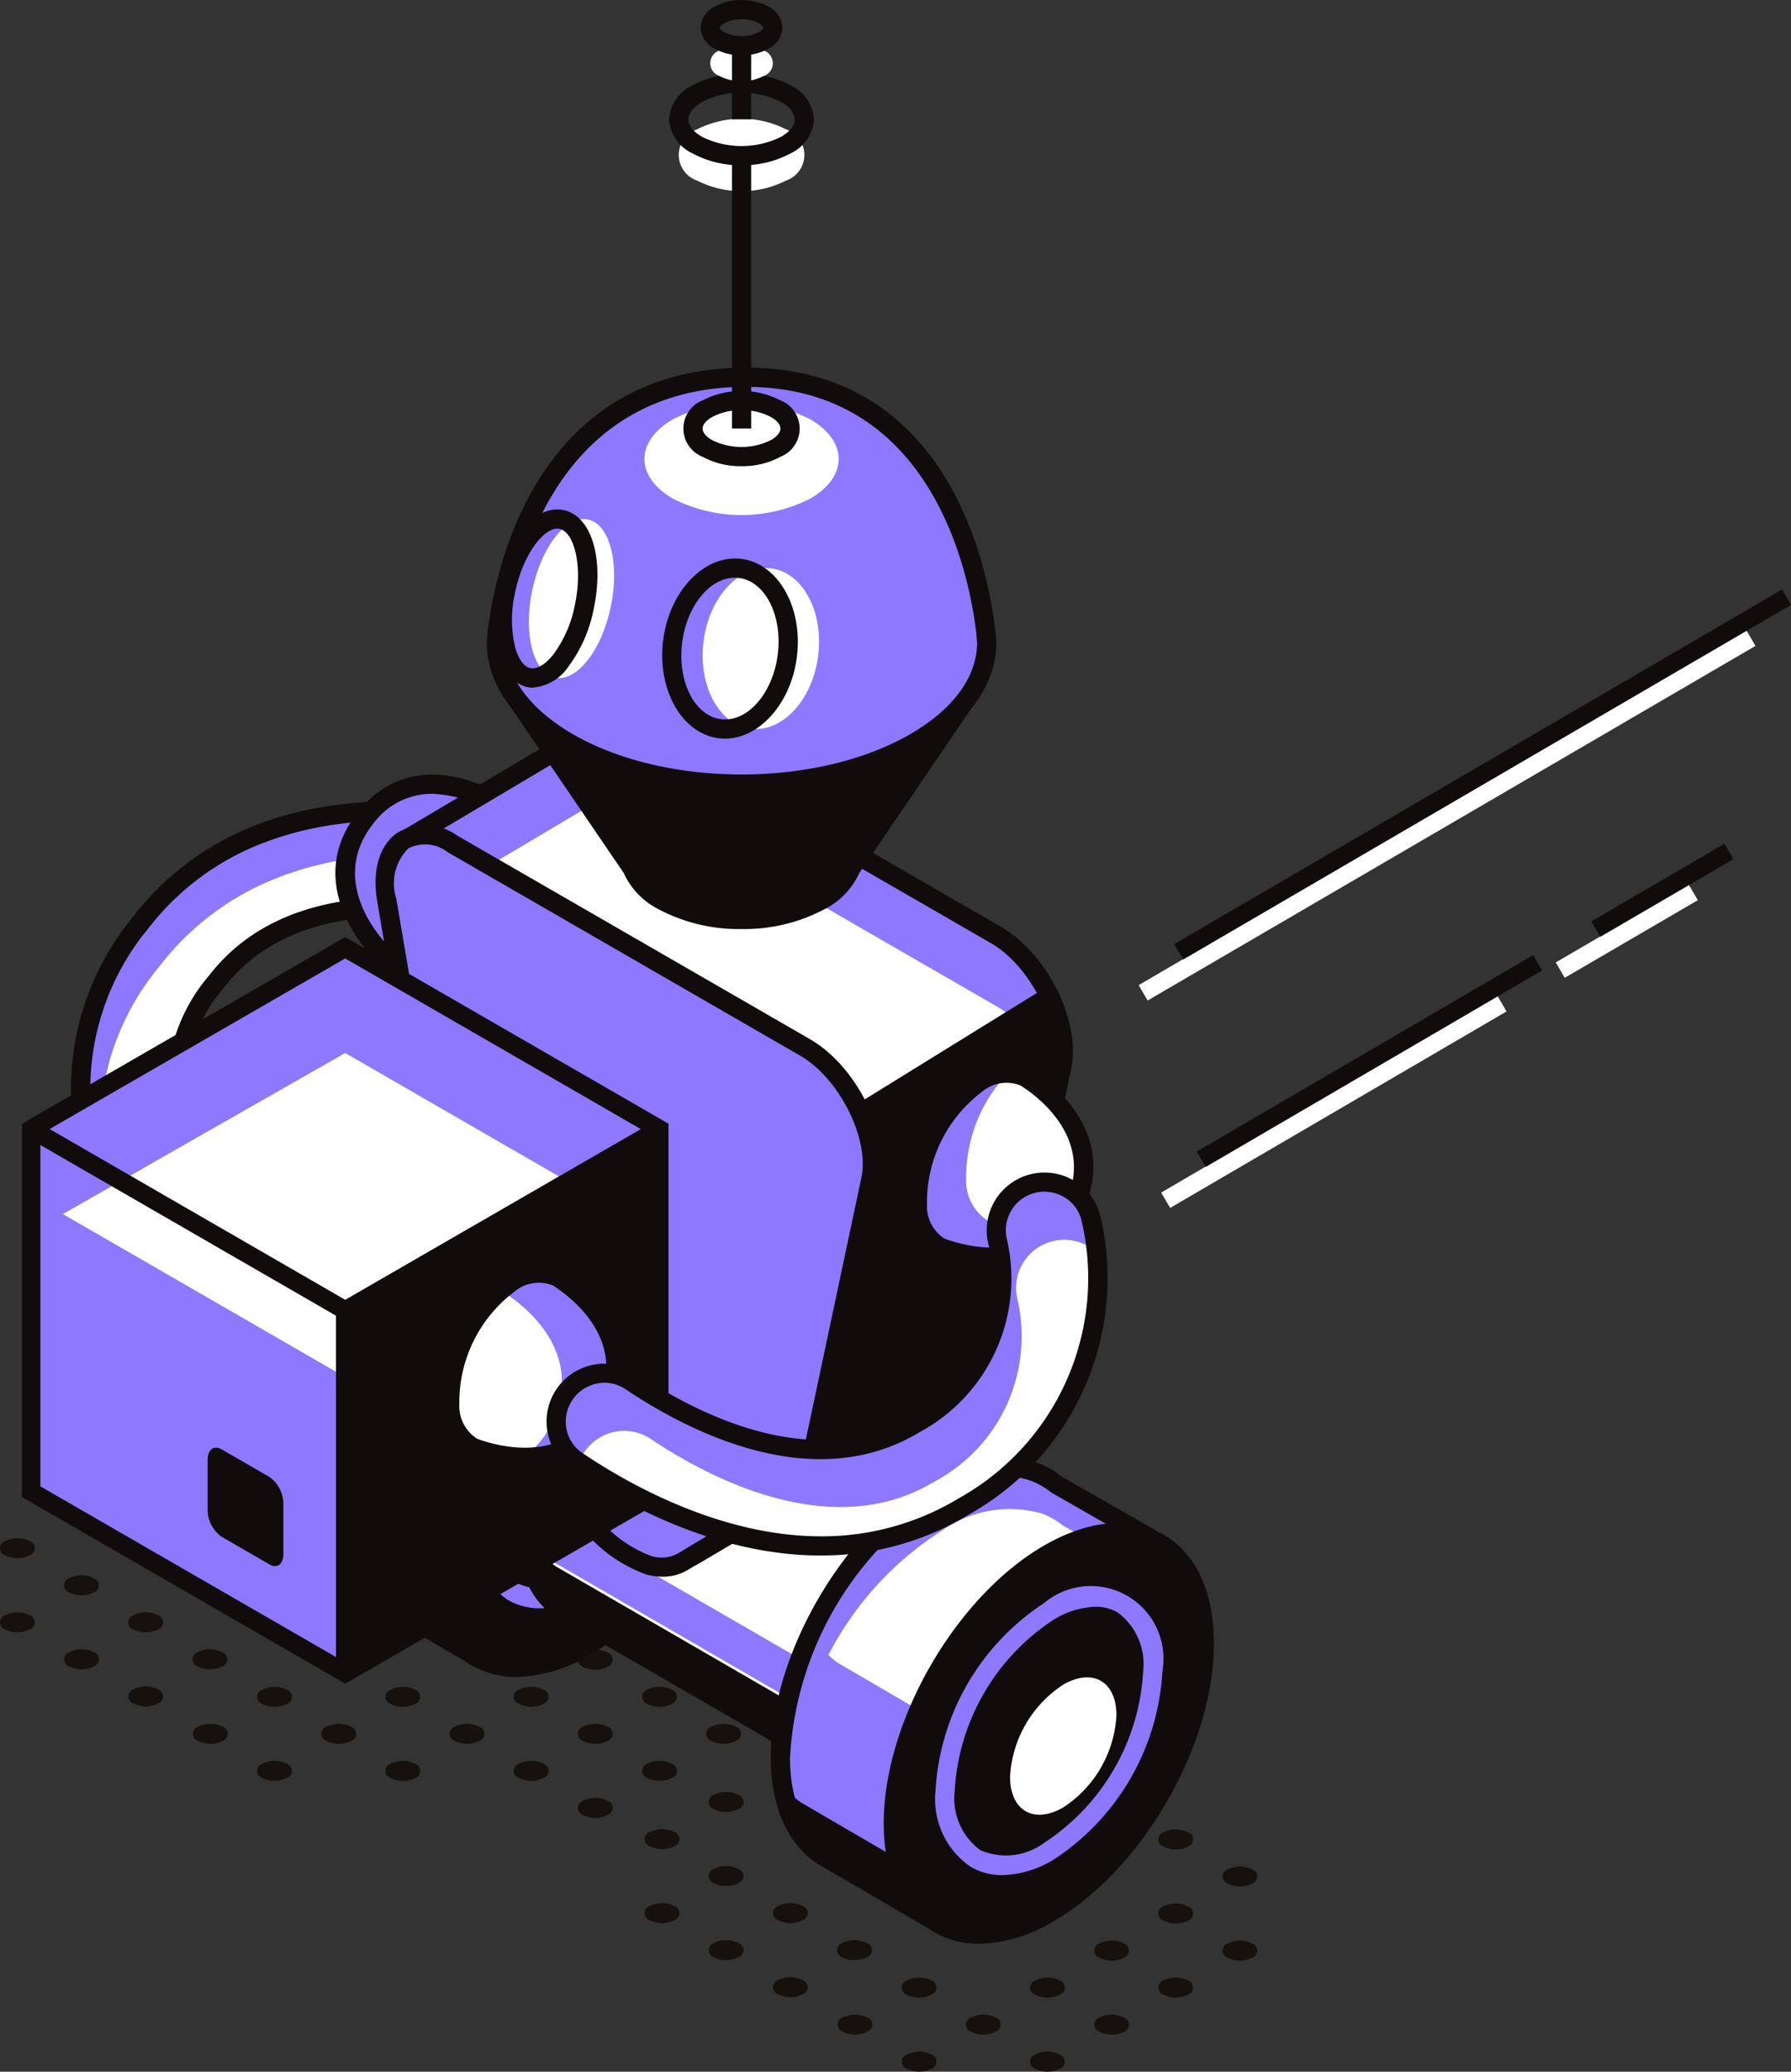 <svg id="Group_1790" data-name="Group 1790" xmlns="http://www.w3.org/2000/svg" xmlns:xlink="http://www.w3.org/1999/xlink" width="92.09" height="106.514" viewBox="0 0 92.09 106.514">
  <rect x="0" y="0" width="92.09" height="106.514" fill="#333333" stroke="none"/>
  <defs>
    <clipPath id="clip-path">
      <rect id="Rectangle_941" data-name="Rectangle 941" width="92.09" height="106.514" fill="none"/>
    </clipPath>
  </defs>
  <g id="Group_1789" data-name="Group 1789" transform="translate(0 0)" clip-path="url(#clip-path)">
    <path id="Path_11893" data-name="Path 11893" d="M33.992,101.148a.384.384,0,0,1,0,.729,1.392,1.392,0,0,1-1.261,0,.384.384,0,0,1,0-.729,1.392,1.392,0,0,1,1.261,0" transform="translate(-2.752 -8.56)" fill="#16110d"/>
    <path id="Path_11894" data-name="Path 11894" d="M37.6,99.067a.384.384,0,0,1,0,.729,1.394,1.394,0,0,1-1.262,0,.385.385,0,0,1,0-.729,1.394,1.394,0,0,1,1.262,0" transform="translate(-3.058 -8.384)" fill="#16110d"/>
    <path id="Path_11895" data-name="Path 11895" d="M41.2,96.986a.384.384,0,0,1,0,.729,1.392,1.392,0,0,1-1.261,0,.384.384,0,0,1,0-.729,1.392,1.392,0,0,1,1.261,0" transform="translate(-3.363 -8.207)" fill="#16110d"/>
    <path id="Path_11896" data-name="Path 11896" d="M30.388,99.067a.384.384,0,0,1,0,.729,1.392,1.392,0,0,1-1.261,0,.384.384,0,0,1,0-.729,1.392,1.392,0,0,1,1.261,0" transform="translate(-2.447 -8.384)" fill="#16110d"/>
    <path id="Path_11897" data-name="Path 11897" d="M33.992,96.986a.384.384,0,0,1,0,.729,1.392,1.392,0,0,1-1.261,0,.384.384,0,0,1,0-.729,1.392,1.392,0,0,1,1.261,0" transform="translate(-2.752 -8.207)" fill="#16110d"/>
    <path id="Path_11898" data-name="Path 11898" d="M37.6,94.905a.384.384,0,0,1,0,.729,1.392,1.392,0,0,1-1.261,0,.384.384,0,0,1,0-.729,1.392,1.392,0,0,1,1.261,0" transform="translate(-3.058 -8.031)" fill="#16110d"/>
    <path id="Path_11899" data-name="Path 11899" d="M23.18,99.067a.384.384,0,0,1,0,.729,1.394,1.394,0,0,1-1.262,0,.385.385,0,0,1,0-.729,1.394,1.394,0,0,1,1.262,0" transform="translate(-1.836 -8.384)" fill="#16110d"/>
    <path id="Path_11900" data-name="Path 11900" d="M26.784,96.986a.384.384,0,0,1,0,.729,1.394,1.394,0,0,1-1.262,0,.385.385,0,0,1,0-.729,1.394,1.394,0,0,1,1.262,0" transform="translate(-2.141 -8.207)" fill="#16110d"/>
    <path id="Path_11901" data-name="Path 11901" d="M30.388,94.905a.384.384,0,0,1,0,.729,1.392,1.392,0,0,1-1.261,0,.384.384,0,0,1,0-.729,1.392,1.392,0,0,1,1.261,0" transform="translate(-2.447 -8.031)" fill="#16110d"/>
    <path id="Path_11902" data-name="Path 11902" d="M33.992,92.824a.384.384,0,0,1,0,.729,1.392,1.392,0,0,1-1.261,0,.384.384,0,0,1,0-.729,1.392,1.392,0,0,1,1.261,0" transform="translate(-2.752 -7.855)" fill="#16110d"/>
    <path id="Path_11903" data-name="Path 11903" d="M15.971,99.067a.384.384,0,0,1,0,.729,1.392,1.392,0,0,1-1.261,0,.384.384,0,0,1,0-.729,1.392,1.392,0,0,1,1.261,0" transform="translate(-1.225 -8.384)" fill="#16110d"/>
    <path id="Path_11904" data-name="Path 11904" d="M19.575,96.986a.384.384,0,0,1,0,.729,1.394,1.394,0,0,1-1.262,0,.385.385,0,0,1,0-.729,1.394,1.394,0,0,1,1.262,0" transform="translate(-1.53 -8.207)" fill="#16110d"/>
    <path id="Path_11905" data-name="Path 11905" d="M23.18,94.905a.384.384,0,0,1,0,.729,1.394,1.394,0,0,1-1.262,0,.385.385,0,0,1,0-.729,1.394,1.394,0,0,1,1.262,0" transform="translate(-1.836 -8.031)" fill="#16110d"/>
    <path id="Path_11906" data-name="Path 11906" d="M12.367,96.986a.384.384,0,0,1,0,.729,1.392,1.392,0,0,1-1.261,0,.384.384,0,0,1,0-.729,1.392,1.392,0,0,1,1.261,0" transform="translate(-0.919 -8.207)" fill="#16110d"/>
    <path id="Path_11907" data-name="Path 11907" d="M15.971,94.905a.384.384,0,0,1,0,.729,1.4,1.4,0,0,1-1.261,0,.384.384,0,0,1,0-.729,1.392,1.392,0,0,1,1.261,0" transform="translate(-1.225 -8.031)" fill="#16110d"/>
    <path id="Path_11908" data-name="Path 11908" d="M8.732,94.883a.385.385,0,0,1,0,.729,1.392,1.392,0,0,1-1.261,0,.384.384,0,0,1,0-.729,1.392,1.392,0,0,1,1.261,0" transform="translate(-0.611 -8.029)" fill="#16110d"/>
    <path id="Path_11909" data-name="Path 11909" d="M12.336,92.8a.384.384,0,0,1,0,.729,1.392,1.392,0,0,1-1.261,0,.384.384,0,0,1,0-.729,1.392,1.392,0,0,1,1.261,0" transform="translate(-0.916 -7.853)" fill="#16110d"/>
    <path id="Path_11910" data-name="Path 11910" d="M5.127,92.8a.384.384,0,0,1,0,.729,1.392,1.392,0,0,1-1.261,0,.384.384,0,0,1,0-.729,1.392,1.392,0,0,1,1.261,0" transform="translate(-0.305 -7.853)" fill="#16110d"/>
    <path id="Path_11911" data-name="Path 11911" d="M8.732,90.722a.385.385,0,0,1,0,.729,1.392,1.392,0,0,1-1.261,0,.384.384,0,0,1,0-.729,1.392,1.392,0,0,1,1.261,0" transform="translate(-0.611 -7.677)" fill="#16110d"/>
    <path id="Path_11912" data-name="Path 11912" d="M1.523,90.722a.384.384,0,0,1,0,.729,1.394,1.394,0,0,1-1.262,0,.385.385,0,0,1,0-.729,1.394,1.394,0,0,1,1.262,0" transform="translate(0 -7.677)" fill="#16110d"/>
    <path id="Path_11913" data-name="Path 11913" d="M5.127,88.641a.384.384,0,0,1,0,.729,1.392,1.392,0,0,1-1.261,0,.384.384,0,0,1,0-.729,1.392,1.392,0,0,1,1.261,0" transform="translate(-0.305 -7.5)" fill="#16110d"/>
    <path id="Path_11914" data-name="Path 11914" d="M1.523,86.56a.384.384,0,0,1,0,.729,1.394,1.394,0,0,1-1.262,0,.385.385,0,0,1,0-.729,1.392,1.392,0,0,1,1.261,0" transform="translate(0 -7.324)" fill="#16110d"/>
    <path id="Path_11915" data-name="Path 11915" d="M59.394,115.4a.384.384,0,0,1,0,.729,1.392,1.392,0,0,1-1.261,0,.384.384,0,0,1,0-.729,1.392,1.392,0,0,1,1.261,0" transform="translate(-4.905 -9.768)" fill="#16110d"/>
    <path id="Path_11916" data-name="Path 11916" d="M63,113.322a.384.384,0,0,1,0,.729,1.394,1.394,0,0,1-1.262,0,.385.385,0,0,1,0-.729,1.394,1.394,0,0,1,1.262,0" transform="translate(-5.211 -9.592)" fill="#16110d"/>
    <path id="Path_11917" data-name="Path 11917" d="M66.6,111.241a.384.384,0,0,1,0,.729,1.394,1.394,0,0,1-1.262,0,.385.385,0,0,1,0-.729,1.394,1.394,0,0,1,1.262,0" transform="translate(-5.516 -9.416)" fill="#16110d"/>
    <path id="Path_11918" data-name="Path 11918" d="M70.207,109.161a.384.384,0,0,1,0,.729,1.394,1.394,0,0,1-1.262,0,.385.385,0,0,1,0-.729,1.394,1.394,0,0,1,1.262,0" transform="translate(-5.821 -9.239)" fill="#16110d"/>
    <path id="Path_11919" data-name="Path 11919" d="M52.186,115.4a.384.384,0,0,1,0,.729,1.392,1.392,0,0,1-1.261,0,.384.384,0,0,1,0-.729,1.392,1.392,0,0,1,1.261,0" transform="translate(-4.294 -9.768)" fill="#16110d"/>
    <path id="Path_11920" data-name="Path 11920" d="M55.79,113.322a.384.384,0,0,1,0,.729,1.392,1.392,0,0,1-1.261,0,.384.384,0,0,1,0-.729,1.392,1.392,0,0,1,1.261,0" transform="translate(-4.6 -9.592)" fill="#16110d"/>
    <path id="Path_11921" data-name="Path 11921" d="M59.394,111.241a.384.384,0,0,1,0,.729,1.392,1.392,0,0,1-1.261,0,.384.384,0,0,1,0-.729,1.392,1.392,0,0,1,1.261,0" transform="translate(-4.905 -9.416)" fill="#16110d"/>
    <path id="Path_11922" data-name="Path 11922" d="M63,109.161a.384.384,0,0,1,0,.729,1.394,1.394,0,0,1-1.262,0,.385.385,0,0,1,0-.729,1.394,1.394,0,0,1,1.262,0" transform="translate(-5.211 -9.239)" fill="#16110d"/>
    <path id="Path_11923" data-name="Path 11923" d="M66.6,107.08a.384.384,0,0,1,0,.729,1.392,1.392,0,0,1-1.261,0,.384.384,0,0,1,0-.729,1.392,1.392,0,0,1,1.261,0" transform="translate(-5.516 -9.063)" fill="#16110d"/>
    <path id="Path_11924" data-name="Path 11924" d="M70.207,105a.384.384,0,0,1,0,.729,1.394,1.394,0,0,1-1.262,0,.385.385,0,0,1,0-.729,1.394,1.394,0,0,1,1.262,0" transform="translate(-5.821 -8.887)" fill="#16110d"/>
    <path id="Path_11925" data-name="Path 11925" d="M48.582,113.322a.384.384,0,0,1,0,.729,1.394,1.394,0,0,1-1.262,0,.385.385,0,0,1,0-.729,1.394,1.394,0,0,1,1.262,0" transform="translate(-3.989 -9.592)" fill="#16110d"/>
    <path id="Path_11926" data-name="Path 11926" d="M52.186,111.242a.384.384,0,0,1,0,.729,1.392,1.392,0,0,1-1.261,0,.384.384,0,0,1,0-.729,1.392,1.392,0,0,1,1.261,0" transform="translate(-4.294 -9.416)" fill="#16110d"/>
    <path id="Path_11927" data-name="Path 11927" d="M66.6,102.918a.384.384,0,0,1,0,.729,1.392,1.392,0,0,1-1.261,0,.384.384,0,0,1,0-.729,1.392,1.392,0,0,1,1.261,0" transform="translate(-5.516 -8.71)" fill="#16110d"/>
    <path id="Path_11928" data-name="Path 11928" d="M44.946,111.22a.384.384,0,0,1,0,.729,1.394,1.394,0,0,1-1.262,0,.385.385,0,0,1,0-.729,1.394,1.394,0,0,1,1.262,0" transform="translate(-3.68 -9.414)" fill="#16110d"/>
    <path id="Path_11929" data-name="Path 11929" d="M48.551,109.139a.384.384,0,0,1,0,.729,1.394,1.394,0,0,1-1.262,0,.385.385,0,0,1,0-.729,1.394,1.394,0,0,1,1.262,0" transform="translate(-3.986 -9.237)" fill="#16110d"/>
    <path id="Path_11930" data-name="Path 11930" d="M41.342,109.139a.384.384,0,0,1,0,.729,1.392,1.392,0,0,1-1.261,0,.384.384,0,0,1,0-.729,1.392,1.392,0,0,1,1.261,0" transform="translate(-3.375 -9.237)" fill="#16110d"/>
    <path id="Path_11931" data-name="Path 11931" d="M44.946,107.058a.384.384,0,0,1,0,.729,1.394,1.394,0,0,1-1.262,0,.385.385,0,0,1,0-.729,1.394,1.394,0,0,1,1.262,0" transform="translate(-3.68 -9.061)" fill="#16110d"/>
    <path id="Path_11932" data-name="Path 11932" d="M37.738,107.058a.384.384,0,0,1,0,.729,1.392,1.392,0,0,1-1.261,0,.384.384,0,0,1,0-.729,1.392,1.392,0,0,1,1.261,0" transform="translate(-3.069 -9.061)" fill="#16110d"/>
    <path id="Path_11933" data-name="Path 11933" d="M41.342,104.977a.384.384,0,0,1,0,.729,1.392,1.392,0,0,1-1.261,0,.384.384,0,0,1,0-.729,1.392,1.392,0,0,1,1.261,0" transform="translate(-3.375 -8.885)" fill="#16110d"/>
    <path id="Path_11934" data-name="Path 11934" d="M37.738,102.9a.384.384,0,0,1,0,.729,1.392,1.392,0,0,1-1.261,0,.384.384,0,0,1,0-.729,1.392,1.392,0,0,1,1.261,0" transform="translate(-3.069 -8.708)" fill="#16110d"/>
    <path id="Path_11935" data-name="Path 11935" d="M41.342,100.815a.384.384,0,0,1,0,.729,1.392,1.392,0,0,1-1.261,0,.384.384,0,0,1,0-.729,1.392,1.392,0,0,1,1.261,0" transform="translate(-3.375 -8.532)" fill="#16110d"/>
    <rect id="Rectangle_933" data-name="Rectangle 933" width="36.175" height="0.916" transform="matrix(0.864, -0.504, 0.504, 0.864, 58.547, 50.649)" fill="#fff"/>
    <rect id="Rectangle_934" data-name="Rectangle 934" width="7.921" height="0.916" transform="matrix(0.864, -0.504, 0.504, 0.864, 79.993, 49.483)" fill="#fff"/>
    <rect id="Rectangle_935" data-name="Rectangle 935" width="20.032" height="0.915" transform="translate(59.705 61.315) rotate(-30.286)" fill="#fff"/>
    <path id="Path_11936" data-name="Path 11936" d="M13.744,46.736c4.813-1.867,10.148-1.168,13.262-.462a2.466,2.466,0,0,1,1.763,3.237l0,.006a2.458,2.458,0,0,1-2.85,1.584c-3.526-.793-10.65-1.634-14.4,3.222a8.464,8.464,0,0,0-.554,10.348,2.471,2.471,0,0,1-4.126,2.721,13.4,13.4,0,0,1,.768-16.084,14.016,14.016,0,0,1,6.137-4.572" transform="translate(-0.383 -3.86)" fill="#8d78ff"/>
    <path id="Path_11937" data-name="Path 11937" d="M28.081,48.707c-3.114-.707-8.449-1.4-13.262.462a14.016,14.016,0,0,0-6.137,4.572A13.22,13.22,0,0,0,6.04,65.568,15.369,15.369,0,0,0,7,67.328,2.468,2.468,0,0,0,11.521,66.2a9.183,9.183,0,0,1-.818-2.322,8.38,8.38,0,0,1,.981-9.614c3.747-4.855,10.87-4.014,14.4-3.222a2.458,2.458,0,0,0,2.851-1.584l0-.006a2.515,2.515,0,0,0,.074-.308,2.408,2.408,0,0,0-.925-.432" transform="translate(-0.475 -4.066)" fill="#fff"/>
    <path id="Path_11938" data-name="Path 11938" d="M8.844,68.952a2.927,2.927,0,0,1-.32-.017,2.891,2.891,0,0,1-2.146-1.321A13.9,13.9,0,0,1,7.17,50.961a14.544,14.544,0,0,1,6.349-4.731c5.035-1.951,10.65-1.14,13.55-.482A2.938,2.938,0,0,1,28.993,47.2a2.974,2.974,0,0,1-3.232,4.339c-3.677-.827-10.372-1.529-13.9,3.041a7.929,7.929,0,0,0-.528,9.778,2.972,2.972,0,0,1-2.491,4.594m5.032-21.8a13.572,13.572,0,0,0-5.924,4.412,12.952,12.952,0,0,0-.742,15.517,1.916,1.916,0,0,0,1.419.871,2,2,0,0,0,1.632-.581,1.979,1.979,0,0,0,.244-2.478,8.964,8.964,0,0,1,.577-10.916c3.863-5,10.991-4.28,14.9-3.4a1.968,1.968,0,0,0,2.278-1.269,1.993,1.993,0,0,0-.129-1.632,1.922,1.922,0,0,0-1.275-.963c-2.79-.633-8.186-1.418-12.975.44" transform="translate(-0.336 -3.815)" fill="#110c0c"/>
    <path id="Path_11939" data-name="Path 11939" d="M27.654,45.35h0s-.039-.029-.113-.078a1.394,1.394,0,0,0-.139-.091c-.96-.609-4.481-2.508-6.942.576s-.018,6.092.752,6.918a1.614,1.614,0,0,0,.14.146c.049.049.079.076.079.076a2.431,2.431,0,0,0,2.452.165,7.643,7.643,0,0,0,4.4-5.336,2.431,2.431,0,0,0-.629-2.376" transform="translate(-1.644 -3.733)" fill="#8d78ff"/>
    <path id="Path_11940" data-name="Path 11940" d="M22.617,53.755a2.374,2.374,0,0,1-1.547-.521l-.114-.109a2.014,2.014,0,0,1-.169-.178c-.843-.9-3.447-4.175-.759-7.543,2.149-2.692,5.33-2.12,7.592-.685a1.836,1.836,0,0,1,.159.1l.143.1a2.9,2.9,0,0,1,.8,2.837,8.081,8.081,0,0,1-4.715,5.718,3.994,3.994,0,0,1-1.392.275M23.832,44.5a3.737,3.737,0,0,0-3.031,1.52c-2.194,2.748,0,5.5.726,6.272a1.492,1.492,0,0,0,.12.124,1.952,1.952,0,0,0,2.018.137A7.109,7.109,0,0,0,27.75,47.6a1.985,1.985,0,0,0-.447-1.9l-.084-.059c-.038-.027-.069-.049-.1-.067A6.547,6.547,0,0,0,23.832,44.5" transform="translate(-1.597 -3.688)" fill="#110c0c"/>
    <path id="Path_11941" data-name="Path 11941" d="M36.785,71.028l-4.794-2.743a3.828,3.828,0,0,0-1.075-.615h0a6.025,6.025,0,0,0-5.07.833,17.67,17.67,0,0,0-8,13.848c0,2.386.791,4.1,2.077,4.993L25.56,90.63a.732.732,0,0,0,1.049-.365l2.251-5.728a19.062,19.062,0,0,0,4.471-7.92L35.21,73.8l1.07-.288L37.07,72a.732.732,0,0,0-.285-.974" transform="translate(-1.513 -5.713)" fill="#fff"/>
    <path id="Path_11942" data-name="Path 11942" d="M25.883,91.177a1.229,1.229,0,0,1-.618-.167l-5.636-3.287c-1.509-1.049-2.323-2.966-2.323-5.419,0-5.249,3.7-11.652,8.243-14.276a6.54,6.54,0,0,1,5.49-.868,4.305,4.305,0,0,1,1.218.7l4.728,2.7a1.222,1.222,0,0,1,.479,1.632l-.891,1.7-1.1.3-1.733,2.6a19.6,19.6,0,0,1-4.5,7.983L27.023,90.4a1.225,1.225,0,0,1-.738.71,1.248,1.248,0,0,1-.4.068m3.488-23.316a6.8,6.8,0,0,0-3.328,1.021A17.153,17.153,0,0,0,18.294,82.3c0,2.121.663,3.75,1.866,4.587l5.6,3.266a.24.24,0,0,0,.2.019.235.235,0,0,0,.144-.138l2.353-5.887a18.579,18.579,0,0,0,4.352-7.709l.066-.145,1.982-2.972,1.04-.281.69-1.318a.234.234,0,0,0-.092-.315h0L31.7,68.668a3.654,3.654,0,0,0-1-.579,3.8,3.8,0,0,0-1.328-.227" transform="translate(-1.467 -5.668)" fill="#110c0c"/>
    <path id="Path_11943" data-name="Path 11943" d="M40.179,76.806a17.673,17.673,0,0,1-8,13.849c-4.415,2.549-7.995.482-7.995-4.616a17.671,17.671,0,0,1,7.995-13.848c4.416-2.55,8-.483,8,4.616" transform="translate(-2.05 -6.026)" fill="#110c0c"/>
    <path id="Path_11944" data-name="Path 11944" d="M28.567,92.2a4.593,4.593,0,0,1-2.329-.6c-1.669-.963-2.588-2.953-2.588-5.6,0-5.249,3.7-11.653,8.243-14.276,2.3-1.326,4.479-1.523,6.148-.561s2.588,2.954,2.588,5.6c0,5.249-3.7,11.652-8.243,14.276A7.747,7.747,0,0,1,28.567,92.2m7.141-20.653a6.787,6.787,0,0,0-3.322,1.028,17.15,17.15,0,0,0-7.748,13.421c0,2.282.744,3.967,2.095,4.747s3.184.58,5.16-.559A17.153,17.153,0,0,0,39.64,76.76c0-2.282-.744-3.968-2.095-4.748a3.635,3.635,0,0,0-1.838-.468" transform="translate(-2.004 -5.98)" fill="#110c0c"/>
    <path id="Path_11945" data-name="Path 11945" d="M37.77,78.544a11.8,11.8,0,0,1-5.34,9.249c-2.949,1.7-5.34.322-5.34-3.083a11.806,11.806,0,0,1,5.34-9.249c2.95-1.7,5.34-.322,5.34,3.083" transform="translate(-2.296 -6.334)" fill="#110c0c"/>
    <path id="Path_11946" data-name="Path 11946" d="M30,88.974a3.23,3.23,0,0,1-1.636-.425,4.216,4.216,0,0,1-1.811-3.884,12.368,12.368,0,0,1,5.588-9.678,4.217,4.217,0,0,1,4.271-.373A4.215,4.215,0,0,1,38.218,78.5a12.363,12.363,0,0,1-5.588,9.677,5.334,5.334,0,0,1-2.634.8m4.77-13.8a4.374,4.374,0,0,0-2.136.664,11.276,11.276,0,0,0-5.093,8.823,3.3,3.3,0,0,0,1.317,3.029,3.3,3.3,0,0,0,3.282-.374A11.27,11.27,0,0,0,37.23,78.5a3.3,3.3,0,0,0-1.317-3.029,2.264,2.264,0,0,0-1.146-.29" transform="translate(-2.25 -6.288)" fill="#8d78ff"/>
    <path id="Path_11947" data-name="Path 11947" d="M53.014,86.036,38.34,77.576a2.3,2.3,0,0,0-.647-.371h0a3.625,3.625,0,0,0-3.051.5,10.636,10.636,0,0,0-4.811,8.333,3.487,3.487,0,0,0,1.25,3l15.181,8.787a.44.44,0,0,0,.632-.22l1.355-3.446A11.481,11.481,0,0,0,50.935,89.4l1.13-1.7.644-.174.475-.907a.44.44,0,0,0-.171-.587" transform="translate(-2.528 -6.53)" fill="#fff"/>
    <path id="Path_11948" data-name="Path 11948" d="M53.014,83.691,38.34,75.231a2.274,2.274,0,0,0-.647-.37h0a3.625,3.625,0,0,0-3.051.5,10.636,10.636,0,0,0-4.811,8.333,3.487,3.487,0,0,0,1.25,3l15.181,8.787a.44.44,0,0,0,.632-.22l1.355-3.446a11.481,11.481,0,0,0,2.691-4.767l1.13-1.7.644-.173.475-.908a.44.44,0,0,0-.171-.587" transform="translate(-2.528 -6.332)" fill="#8d78ff"/>
    <path id="Path_11949" data-name="Path 11949" d="M53,86.92l-.868-.5-.08.021-1.131,1.7a11.473,11.473,0,0,1-2.69,4.767L46.88,96.351a.439.439,0,0,1-.631.219L31.067,87.782A3.009,3.009,0,0,1,29.91,85.8a7.426,7.426,0,0,0-.093,1.124,3.487,3.487,0,0,0,1.25,3l15.181,8.787a.44.44,0,0,0,.632-.22l1.355-3.446a11.481,11.481,0,0,0,2.691-4.767l1.13-1.7.644-.173.475-.908A.44.44,0,0,0,53,86.92" transform="translate(-2.527 -7.272)" fill="#110c0c"/>
    <path id="Path_11950" data-name="Path 11950" d="M51.375,85.172,38.164,77.556a2.262,2.262,0,0,0-.647-.37h0a3.624,3.624,0,0,0-3.051.5,10.461,10.461,0,0,0-4.1,5.042,3.033,3.033,0,0,0,1.166,2.04l15.182,8.787a.44.44,0,0,0,.631-.22L48.7,89.89a11.481,11.481,0,0,0,2.673-4.718" transform="translate(-2.574 -6.529)" fill="#fff"/>
    <path id="Path_11951" data-name="Path 11951" d="M46.434,98.34a.925.925,0,0,1-.47-.128l-15.18-8.785a3.977,3.977,0,0,1-1.5-3.432,11.2,11.2,0,0,1,5.059-8.761,4.124,4.124,0,0,1,3.47-.537,2.821,2.821,0,0,1,.79.451l14.607,8.415a.929.929,0,0,1,.363,1.244L53,87.9l-.674.181-.983,1.475a12.012,12.012,0,0,1-2.722,4.829L47.3,97.746a.93.93,0,0,1-.562.541.94.94,0,0,1-.308.052M36.743,77.5a3.9,3.9,0,0,0-1.9.589,10.1,10.1,0,0,0-4.564,7.906,3.043,3.043,0,0,0,1.038,2.6L46.46,97.357l1.381-3.579a10.98,10.98,0,0,0,2.572-4.554l.065-.145,1.235-1.851.613-.167.351-.669L38.046,77.959a1.95,1.95,0,0,0-1.3-.46" transform="translate(-2.482 -6.485)" fill="#110c0c"/>
    <path id="Path_11952" data-name="Path 11952" d="M56.148,90.143a10.636,10.636,0,0,1-4.811,8.333c-2.657,1.535-4.811.291-4.811-2.778a10.636,10.636,0,0,1,4.811-8.333c2.657-1.534,4.811-.291,4.811,2.778" transform="translate(-3.943 -7.349)" fill="#fff"/>
    <path id="Path_11953" data-name="Path 11953" d="M49.141,99.584a2.962,2.962,0,0,1-1.5-.389,3.845,3.845,0,0,1-1.657-3.543,11.2,11.2,0,0,1,5.059-8.761A3.413,3.413,0,0,1,56.6,90.1a11.194,11.194,0,0,1-5.059,8.761,4.859,4.859,0,0,1-2.4.727m4.3-12.43a3.9,3.9,0,0,0-1.9.592,10.105,10.105,0,0,0-4.564,7.906,2.923,2.923,0,0,0,1.162,2.687A2.921,2.921,0,0,0,51.043,98,10.1,10.1,0,0,0,55.608,90.1a2.925,2.925,0,0,0-1.162-2.688,1.994,1.994,0,0,0-1.008-.254" transform="translate(-3.897 -7.303)" fill="#110c0c"/>
    <path id="Path_11954" data-name="Path 11954" d="M62.783,86.021l-4.794-2.743a3.814,3.814,0,0,0-1.074-.615h0a6.025,6.025,0,0,0-5.07.833,17.67,17.67,0,0,0-8,13.848c0,2.386.791,4.1,2.078,4.993l5.636,3.288a.732.732,0,0,0,1.049-.365l2.251-5.728a19.068,19.068,0,0,0,4.471-7.92l1.879-2.819,1.07-.287.79-1.509a.731.731,0,0,0-.285-.974" transform="translate(-3.716 -6.984)" fill="#8d78ff"/>
    <path id="Path_11955" data-name="Path 11955" d="M62.738,86.237l-1.206-.69-.28.535-1.071.288L58.3,89.189a19.065,19.065,0,0,1-4.471,7.921l-2.251,5.728a.732.732,0,0,1-1.049.364l-5.637-3.287A4.138,4.138,0,0,1,43.9,98.9a5.162,5.162,0,0,0,1.975,3.646l5.637,3.288a.732.732,0,0,0,1.049-.365l2.252-5.728a19.062,19.062,0,0,0,4.471-7.92l1.879-2.818,1.07-.288.79-1.509a.732.732,0,0,0-.285-.974" transform="translate(-3.721 -7.251)" fill="#110c0c"/>
    <path id="Path_11956" data-name="Path 11956" d="M62.693,87.958l-4.1-2.346A3.814,3.814,0,0,0,57.518,85h0a6.029,6.029,0,0,0-5.07.832,16.6,16.6,0,0,0-5.907,6.437,3.925,3.925,0,0,0,.5.418l5.637,3.287a.732.732,0,0,0,1.049-.364l5.544-2.974c.09-.275.179-.549.254-.825L61.4,88.989l1.07-.288.3-.569c-.025-.058-.048-.115-.074-.174" transform="translate(-3.944 -7.182)" fill="#fff"/>
    <path id="Path_11957" data-name="Path 11957" d="M51.879,106.17a1.227,1.227,0,0,1-.615-.167l-5.638-3.288C44.117,101.668,43.3,99.751,43.3,97.3c0-5.247,3.7-11.652,8.242-14.275a6.542,6.542,0,0,1,5.491-.869,4.345,4.345,0,0,1,1.217.695l4.73,2.7a1.221,1.221,0,0,1,.476,1.632l-.891,1.7-1.1.3-1.732,2.6a19.617,19.617,0,0,1-4.5,7.983l-2.218,5.638a1.224,1.224,0,0,1-.737.709,1.251,1.251,0,0,1-.4.069M55.37,82.854a6.811,6.811,0,0,0-3.33,1.023A17.15,17.15,0,0,0,44.292,97.3c0,2.121.662,3.75,1.865,4.587l5.6,3.266a.239.239,0,0,0,.34-.118l2.353-5.888a18.56,18.56,0,0,0,4.353-7.709l.066-.145,1.982-2.973,1.04-.281.69-1.317a.236.236,0,0,0-.092-.317L57.7,83.66a3.652,3.652,0,0,0-1-.579,3.774,3.774,0,0,0-1.325-.227" transform="translate(-3.67 -6.939)" fill="#110c0c"/>
    <path id="Path_11958" data-name="Path 11958" d="M66.177,91.8a17.673,17.673,0,0,1-8,13.849c-4.415,2.549-7.995.482-7.995-4.616a17.671,17.671,0,0,1,7.995-13.848c4.416-2.55,8-.483,8,4.616" transform="translate(-4.254 -7.297)" fill="#110c0c"/>
    <path id="Path_11959" data-name="Path 11959" d="M54.564,107.19a4.6,4.6,0,0,1-2.328-.6c-1.668-.964-2.588-2.954-2.588-5.6,0-5.247,3.7-11.652,8.242-14.276,2.3-1.326,4.478-1.522,6.148-.561s2.588,2.954,2.588,5.6c0,5.248-3.7,11.651-8.242,14.275a7.755,7.755,0,0,1-3.819,1.162M61.7,86.535a6.784,6.784,0,0,0-3.321,1.028,17.153,17.153,0,0,0-7.748,13.421c0,2.283.744,3.968,2.095,4.748s3.183.58,5.159-.56a17.152,17.152,0,0,0,7.748-13.42c0-2.282-.744-3.968-2.095-4.749a3.635,3.635,0,0,0-1.838-.468" transform="translate(-4.208 -7.251)" fill="#110c0c"/>
    <path id="Path_11960" data-name="Path 11960" d="M62.215,96.178a6.046,6.046,0,0,1-2.735,4.736c-1.51.872-2.735.166-2.735-1.579A6.046,6.046,0,0,1,59.481,94.6c1.51-.872,2.735-.166,2.735,1.579" transform="translate(-4.81 -7.986)" fill="#fff"/>
    <path id="Path_11961" data-name="Path 11961" d="M56,103.966a3.228,3.228,0,0,1-1.636-.425,4.216,4.216,0,0,1-1.81-3.885,12.365,12.365,0,0,1,5.586-9.677,3.736,3.736,0,0,1,6.082,3.511,12.369,12.369,0,0,1-5.588,9.677,5.335,5.335,0,0,1-2.632.8m4.769-13.8a4.388,4.388,0,0,0-2.137.664,11.279,11.279,0,0,0-5.092,8.822,3.3,3.3,0,0,0,1.317,3.029,3.3,3.3,0,0,0,3.282-.373,11.273,11.273,0,0,0,5.092-8.822,3.3,3.3,0,0,0-1.316-3.029,2.258,2.258,0,0,0-1.146-.291" transform="translate(-4.454 -7.559)" fill="#8d78ff"/>
    <path id="Path_11962" data-name="Path 11962" d="M53.121,51.509,35,41.047a2.445,2.445,0,0,0-2.4-.264h0c-.031.016-.061.035-.091.054l-9.8,5.817a.285.285,0,0,0-.076.426L34.673,61.873l.069.405a8.655,8.655,0,0,0,1.021,2.773l2.794,4.908a.281.281,0,0,1,.036.174L37.085,83.162a.285.285,0,0,0,.428.279l9.324-5.488,5.522-3.32a2.348,2.348,0,0,0,1.02-1.594L56.5,58.311c.47-2.22-1.173-5.526-3.382-6.8" transform="translate(-1.913 -3.439)" fill="#8d78ff"/>
    <path id="Path_11963" data-name="Path 11963" d="M37.9,83.946l9.324-5.489,5.522-3.32a2.35,2.35,0,0,0,1.02-1.6l2.9-13.689A7.662,7.662,0,0,0,53.5,55.618L35.382,45.156a2.444,2.444,0,0,0-2.4-.265h0c-.031.016-.061.035-.091.054l-8.107,4.811L35.056,62.377l.069.405a8.638,8.638,0,0,0,1.021,2.774l2.794,4.907a.285.285,0,0,1,.036.175l-.336,2.9.3.527a.285.285,0,0,1,.036.175l-1.124,9.715c.015-.005.03,0,.045-.011" transform="translate(-2.1 -3.787)" fill="#fff"/>
    <path id="Path_11964" data-name="Path 11964" d="M37.322,83.931a.782.782,0,0,1-.775-.87l1.5-12.962-2.76-4.849a9.073,9.073,0,0,1-1.079-2.934l-.048-.276L22.2,47.348a.778.778,0,0,1,.209-1.163l9.9-5.879a2.926,2.926,0,0,1,2.889.268L53.322,51.036c2.413,1.393,4.137,4.887,3.619,7.331L53.817,73.1a2.819,2.819,0,0,1-1.25,1.916l-5.521,3.321-9.328,5.491a.783.783,0,0,1-.4.109m-14.2-37.02L35.092,61.617l.092.533a8.088,8.088,0,0,0,.963,2.612l2.794,4.908a.787.787,0,0,1,.1.473l-1.46,12.615,8.963-5.275,5.516-3.318a1.873,1.873,0,0,0,.794-1.274l3.123-14.727c.425-2-1.133-5.109-3.145-6.271L34.707,41.43a2,2,0,0,0-1.921-.257Z" transform="translate(-1.867 -3.393)" fill="#110c0c"/>
    <path id="Path_11965" data-name="Path 11965" d="M21.721,50.258l3.124,18.334a8.644,8.644,0,0,0,1.02,2.773l5.522,9.7c1.524,2.677,4.029,4.123,5.553,3.206l5.522-3.32a2.349,2.349,0,0,0,1.021-1.6l3.123-14.727c.471-2.22-1.172-5.526-3.382-6.8L25.1,47.361c-2.209-1.275-3.853.133-3.382,2.9" transform="translate(-1.834 -3.974)" fill="#8d78ff"/>
    <path id="Path_11966" data-name="Path 11966" d="M35.856,84.993a3.3,3.3,0,0,1-.834-.113,7.454,7.454,0,0,1-4.11-3.619l-5.521-9.7a9.123,9.123,0,0,1-1.078-2.934L21.188,50.3c-.275-1.614.1-2.91,1.025-3.554a2.841,2.841,0,0,1,3.091.146L43.425,57.351c2.413,1.392,4.136,4.887,3.618,7.331L43.921,79.411a2.822,2.822,0,0,1-1.251,1.916l-5.52,3.321a2.481,2.481,0,0,1-1.294.346M22.163,50.13l3.124,18.334a8.145,8.145,0,0,0,.963,2.613l5.522,9.7a6.466,6.466,0,0,0,3.5,3.151A1.745,1.745,0,0,0,36.64,83.8l5.521-3.321a1.867,1.867,0,0,0,.794-1.273l3.123-14.728c.425-2-1.133-5.109-3.145-6.271L24.81,47.745a1.89,1.89,0,0,0-2.034-.192,2.563,2.563,0,0,0-.614,2.577" transform="translate(-1.788 -3.929)" fill="#110c0c"/>
    <path id="Path_11967" data-name="Path 11967" d="M47.931,61.439l9.686-5.988.871,3.356L56.244,69.772l-1.226,4.953-.756,1.169-9.23,5.49,3.557-16.032-.413-3.145Z" transform="translate(-3.817 -4.7)" fill="#110c0c"/>
    <path id="Path_11968" data-name="Path 11968" d="M17.9,91.393,1.751,82.07V63.425L17.9,72.748Z" transform="translate(-0.148 -5.376)" fill="#8d78ff"/>
    <path id="Path_11969" data-name="Path 11969" d="M34.046,62.562,17.9,71.884,1.751,62.562,17.9,53.239Z" transform="translate(-0.148 -4.512)" fill="#8d78ff"/>
    <path id="Path_11970" data-name="Path 11970" d="M34.2,68.476,19.68,76.757,3.532,67.434l14.517-8.281Z" transform="translate(-0.299 -5.014)" fill="#fff"/>
    <path id="Path_11971" data-name="Path 11971" d="M17.854,52.639,1.709,61.963l-.475.292V81.43l16.147,9.324.473.274.474-.274L34.477,81.43V62.235Zm0,1.1,15.2,8.775-7.629,4.405-7.57,4.371-2.382-1.376L2.658,62.51ZM2.181,80.882V63.332l15.2,8.776V89.657Z" transform="translate(-0.105 -4.462)" fill="#110c0c"/>
    <path id="Path_11972" data-name="Path 11972" d="M14.845,87.327,12.38,85.9a1.711,1.711,0,0,1-.715-1.365V81.948c0-.526.32-.768.715-.54l2.465,1.423a1.712,1.712,0,0,1,.715,1.366v2.59c0,.526-.32.768-.715.54" transform="translate(-0.989 -6.893)" fill="#110c0c"/>
    <path id="Path_11973" data-name="Path 11973" d="M52.406,38.795H28.72l6.215,9.122h0a3.338,3.338,0,0,0,1.552,1.66,9,9,0,0,0,8.144,0,3.338,3.338,0,0,0,1.552-1.66h.005Z" transform="translate(-2.434 -3.288)" fill="#110c0c"/>
    <path id="Path_11974" data-name="Path 11974" d="M40.523,51.008A8.8,8.8,0,0,1,36.2,49.96a3.894,3.894,0,0,1-1.74-1.841l-6.112-8.974a.569.569,0,0,1,.47-.89H51.795a.8.8,0,0,1,.658,1.244l-5.87,8.62a3.888,3.888,0,0,1-1.74,1.841,8.8,8.8,0,0,1-4.32,1.048m-5.367-3.63h.083l.124.323A2.872,2.872,0,0,0,36.7,49.1a8.466,8.466,0,0,0,7.65,0,2.863,2.863,0,0,0,1.335-1.4l.119-.324h.089l5.541-8.135H29.615Z" transform="translate(-2.395 -3.242)" fill="#110c0c"/>
    <path id="Path_11975" data-name="Path 11975" d="M53.1,34.829h0s-.007-.126-.029-.351a4.223,4.223,0,0,0-.049-.427c-.363-2.906-2.36-13.02-12.528-12.859-10.118.161-12.145,9.951-12.523,12.839a4.123,4.123,0,0,0-.059.517c-.017.178-.024.281-.024.281,0,1.863,1.231,3.725,3.693,5.146,4.922,2.842,12.9,2.842,17.827,0,2.461-1.421,3.692-3.284,3.692-5.146" transform="translate(-2.364 -1.796)" fill="#8d78ff"/>
    <path id="Path_11976" data-name="Path 11976" d="M40.448,42.545a18.727,18.727,0,0,1-9.162-2.187c-2.54-1.466-3.939-3.446-3.939-5.574l.026-.329a4.522,4.522,0,0,1,.066-.561c.4-3.042,2.524-13.074,13-13.24C51,20.5,53.07,30.785,53.466,33.944c.023.124.037.274.049.426.027.27.032.413.032.414,0,2.128-1.4,4.108-3.939,5.574a18.725,18.725,0,0,1-9.16,2.187m.237-20.906-.23,0c-9.685.154-11.665,9.537-12.041,12.409a3.683,3.683,0,0,0-.056.483l-.025.283c0,1.728,1.225,3.4,3.447,4.686,4.779,2.759,12.555,2.759,17.333,0,2.217-1.28,3.439-2.949,3.446-4.7,0-.036-.01-.146-.027-.316a3.462,3.462,0,0,0-.042-.386c-.372-2.958-2.306-12.456-11.8-12.456" transform="translate(-2.318 -1.75)" fill="#110c0c"/>
    <path id="Path_11977" data-name="Path 11977" d="M44.73,23.477c1.95,1.126,1.95,2.952,0,4.077a7.806,7.806,0,0,1-7.062,0c-1.95-1.126-1.95-2.952,0-4.077a7.806,7.806,0,0,1,7.062,0" transform="translate(-3.069 -1.918)" fill="#fff"/>
    <path id="Path_11978" data-name="Path 11978" d="M41.382,25.83a4.09,4.09,0,0,1-2.011-.488,1.559,1.559,0,0,1,0-2.893,4.38,4.38,0,0,1,4.022,0,1.559,1.559,0,0,1,0,2.893,4.1,4.1,0,0,1-2.012.488m0-2.881a3.119,3.119,0,0,0-1.517.356c-.308.178-.483.393-.483.59s.175.414.483.591a3.408,3.408,0,0,0,3.034,0c.308-.178.484-.394.484-.591s-.177-.413-.484-.59a3.118,3.118,0,0,0-1.517-.356" transform="translate(-3.254 -1.861)" fill="#110c0c"/>
    <path id="Path_11979" data-name="Path 11979" d="M43.644,7.214a1.391,1.391,0,0,1,0,2.636,5.047,5.047,0,0,1-4.565,0,1.391,1.391,0,0,1,0-2.636,5.047,5.047,0,0,1,4.565,0" transform="translate(-3.232 -0.565)" fill="#fff"/>
    <path id="Path_11980" data-name="Path 11980" d="M41.315,8.846a5.155,5.155,0,0,1-2.53-.614,2.069,2.069,0,0,1-1.193-1.746A2.069,2.069,0,0,1,38.786,4.74a5.518,5.518,0,0,1,5.059,0,2.071,2.071,0,0,1,1.193,1.745,2.069,2.069,0,0,1-1.193,1.746,5.157,5.157,0,0,1-2.53.614m0-3.728A4.181,4.181,0,0,0,39.28,5.6c-.444.256-.7.58-.7.89s.255.634.7.891a4.575,4.575,0,0,0,4.071,0c.444-.256.7-.58.7-.891a1.17,1.17,0,0,0-.7-.89,4.181,4.181,0,0,0-2.035-.478" transform="translate(-3.186 -0.35)" fill="#110c0c"/>
    <path id="Path_11981" data-name="Path 11981" d="M42.648,2.81a.693.693,0,0,1,0,1.313,2.515,2.515,0,0,1-2.274,0,.693.693,0,0,1,0-1.313,2.515,2.515,0,0,1,2.274,0" transform="translate(-3.382 -0.215)" fill="#fff"/>
    <path id="Path_11982" data-name="Path 11982" d="M41.464,2.841a2.826,2.826,0,0,1-1.384-.336,1.285,1.285,0,0,1-.718-1.085A1.284,1.284,0,0,1,40.081.336a3.02,3.02,0,0,1,2.769,0,1.284,1.284,0,0,1,.718,1.085,1.285,1.285,0,0,1-.718,1.085,2.827,2.827,0,0,1-1.385.336m0-1.854a1.843,1.843,0,0,0-.89.205c-.164.1-.224.189-.224.229s.06.134.224.229a2.033,2.033,0,0,0,1.78,0c.164-.1.224-.189.224-.229s-.06-.134-.224-.229a1.834,1.834,0,0,0-.891-.205" transform="translate(-3.336 0)" fill="#110c0c"/>
    <rect id="Rectangle_936" data-name="Rectangle 936" width="0.988" height="3.787" transform="translate(37.636 2.349)" fill="#110c0c"/>
    <rect id="Rectangle_937" data-name="Rectangle 937" width="0.988" height="14.033" transform="translate(37.636 8)" fill="#110c0c"/>
    <path id="Path_11983" data-name="Path 11983" d="M45.413,36.429c-.292,2.275-1.847,3.95-3.474,3.742s-2.709-2.222-2.417-4.5,1.847-3.95,3.474-3.742,2.709,2.222,2.417,4.5" transform="translate(-3.346 -2.705)" fill="#fff"/>
    <path id="Path_11984" data-name="Path 11984" d="M40.43,40.635a2.7,2.7,0,0,1-.331-.021c-1.895-.243-3.17-2.508-2.845-5.05s2.132-4.412,4.027-4.169,3.17,2.508,2.845,5.05c-.308,2.392-1.927,4.19-3.7,4.19m.509-8.274c-1.275,0-2.462,1.433-2.705,3.328-.256,2,.637,3.772,1.991,3.945s2.665-1.313,2.921-3.314-.637-3.772-1.991-3.945a1.722,1.722,0,0,0-.216-.014" transform="translate(-3.153 -2.659)" fill="#110c0c"/>
    <path id="Path_11985" data-name="Path 11985" d="M33.925,33.667c-.47,2.245-1.755,3.876-2.871,3.643s-1.64-2.242-1.171-4.487,1.755-3.876,2.87-3.643,1.641,2.242,1.172,4.487" transform="translate(-2.518 -2.471)" fill="#fff"/>
    <path id="Path_11986" data-name="Path 11986" d="M29.742,37.781a1.541,1.541,0,0,1-.322-.034A2.259,2.259,0,0,1,27.863,35.9a7.264,7.264,0,0,1,.005-3.225c.543-2.594,2.023-4.321,3.455-4.025s2.1,2.48,1.552,5.073a7.26,7.26,0,0,1-1.288,2.955,2.458,2.458,0,0,1-1.845,1.1m1.265-8.176c-.726,0-1.766,1.326-2.173,3.272a6.278,6.278,0,0,0-.016,2.772c.17.648.463,1.06.8,1.131s.775-.189,1.189-.715a6.25,6.25,0,0,0,1.1-2.545h0c.428-2.049-.063-3.751-.789-3.9a.5.5,0,0,0-.113-.012" transform="translate(-2.346 -2.425)" fill="#110c0c"/>
    <path id="Path_11987" data-name="Path 11987" d="M52.7,69.225h0s.045.019.127.049c.052.02.1.04.157.056,1.075.366,4.942,1.388,6.614-2.186,1.663-3.557-1.408-5.927-2.351-6.549a1.662,1.662,0,0,0-.169-.109l-.094-.056a2.431,2.431,0,0,0-2.423.414,7.644,7.644,0,0,0-3.029,6.219A2.431,2.431,0,0,0,52.7,69.225" transform="translate(-4.367 -5.107)" fill="#8d78ff"/>
    <path id="Path_11988" data-name="Path 11988" d="M57.5,60.574a1.733,1.733,0,0,0-.17-.109l-.094-.056a1.766,1.766,0,0,0-.789-.15,7.741,7.741,0,0,0-2.17,5.476A2.428,2.428,0,0,0,55.442,67.9s.045.019.127.049a1.509,1.509,0,0,0,.157.056,7.354,7.354,0,0,0,3.312.349,4.862,4.862,0,0,0,.811-1.227c1.662-3.557-1.409-5.927-2.351-6.549" transform="translate(-4.599 -5.107)" fill="#fff"/>
    <path id="Path_11989" data-name="Path 11989" d="M55.341,70.195a8.029,8.029,0,0,1-2.56-.443,1.685,1.685,0,0,1-.169-.06c-.074-.027-.128-.049-.173-.07a2.893,2.893,0,0,1-1.444-2.571,8.083,8.083,0,0,1,3.245-6.662,2.89,2.89,0,0,1,2.915-.448l.14.081a1.866,1.866,0,0,1,.205.132c1.03.679,4.328,3.251,2.5,7.154a4.849,4.849,0,0,1-4.66,2.888m-2.48-1.466.1.038a1.137,1.137,0,0,0,.112.039c1.066.364,4.552,1.262,6.039-1.917s-1.289-5.342-2.176-5.928a1.335,1.335,0,0,0-.138-.089,1.945,1.945,0,0,0-2,.335,7.108,7.108,0,0,0-2.812,5.774,1.98,1.98,0,0,0,.88,1.747" transform="translate(-4.321 -5.061)" fill="#110c0c"/>
    <path id="Path_11990" data-name="Path 11990" d="M26.434,80.464h0s.045.019.127.049c.052.02.1.04.157.056,1.075.366,4.942,1.388,6.614-2.186,1.663-3.557-1.408-5.927-2.35-6.549a1.981,1.981,0,0,0-.17-.109l-.094-.056a2.433,2.433,0,0,0-2.423.414A7.644,7.644,0,0,0,25.266,78.3a2.431,2.431,0,0,0,1.168,2.162" transform="translate(-2.14 -6.06)" fill="#8d78ff"/>
    <path id="Path_11991" data-name="Path 11991" d="M28.2,72.689a1.57,1.57,0,0,0-.17-.108c-.059-.037-.094-.057-.094-.057a1.749,1.749,0,0,0-.23-.068,7.752,7.752,0,0,0-2.408,5.72,2.43,2.43,0,0,0,1.168,2.162s.045.019.127.049a1.609,1.609,0,0,0,.157.056,7.8,7.8,0,0,0,2.579.417,4.6,4.6,0,0,0,1.222-1.623c1.663-3.557-1.409-5.927-2.351-6.549" transform="translate(-2.143 -6.141)" fill="#fff"/>
    <path id="Path_11992" data-name="Path 11992" d="M29.074,81.435a8.034,8.034,0,0,1-2.56-.444c-.044-.012-.106-.036-.168-.06l-.174-.07a2.892,2.892,0,0,1-1.445-2.571,8.078,8.078,0,0,1,3.245-6.662,2.886,2.886,0,0,1,2.915-.448l.135.077a2.185,2.185,0,0,1,.214.14c1.025.675,4.323,3.248,2.5,7.15a4.848,4.848,0,0,1-4.66,2.889M26.59,79.967l.093.037c.054.021.088.035.124.046,1.056.358,4.542,1.262,6.031-1.92S31.55,72.786,30.664,72.2a1.51,1.51,0,0,0-.147-.1,1.956,1.956,0,0,0-1.992.341,7.11,7.11,0,0,0-2.811,5.774,1.981,1.981,0,0,0,.877,1.745" transform="translate(-2.095 -6.014)" fill="#110c0c"/>
    <path id="Path_11993" data-name="Path 11993" d="M44.855,85.11c-5.163,0-9.884-2.58-12.532-4.365a2.464,2.464,0,0,1-.473-3.655l0-.006a2.458,2.458,0,0,1,3.231-.446c3,2.013,9.338,5.373,14.587,2.2a8.462,8.462,0,0,0,4.257-9.448,2.477,2.477,0,0,1,1.407-2.771h0a2.462,2.462,0,0,1,3.424,1.727,13.4,13.4,0,0,1-6.531,14.719,14.012,14.012,0,0,1-7.374,2.044" transform="translate(-2.648 -5.628)" fill="#8d78ff"/>
    <path id="Path_11994" data-name="Path 11994" d="M52.361,83.6A13.273,13.273,0,0,0,59.1,70.26a2.473,2.473,0,0,0-4.049,2.375,8.461,8.461,0,0,1-4.257,9.447c-5.249,3.172-11.586-.188-14.587-2.2a2.458,2.458,0,0,0-3.231.447l0,0a2.477,2.477,0,0,0-.51.953c2.65,1.785,7.367,4.36,12.525,4.36A14.012,14.012,0,0,0,52.361,83.6" transform="translate(-2.751 -5.903)" fill="#fff"/>
    <path id="Path_11995" data-name="Path 11995" d="M44.809,85.558c-5.128,0-9.8-2.419-12.808-4.448a2.945,2.945,0,0,1-1.269-2.049,2.975,2.975,0,0,1,4.583-2.878c3.129,2.1,9.114,5.174,14.056,2.189A7.927,7.927,0,0,0,53.4,69.445,2.972,2.972,0,0,1,57.676,66.2,2.9,2.9,0,0,1,59.2,68.2a13.9,13.9,0,0,1-6.76,15.239,14.523,14.523,0,0,1-7.629,2.115M33.682,76.675a2,2,0,0,0-1.971,2.256,1.926,1.926,0,0,0,.842,1.359c2.372,1.6,7.12,4.28,12.256,4.28A13.566,13.566,0,0,0,51.928,82.6a12.947,12.947,0,0,0,6.3-14.2,1.91,1.91,0,0,0-1.008-1.324,1.982,1.982,0,0,0-2.854,2.174,8.968,8.968,0,0,1-4.486,9.969c-5.41,3.267-11.795.016-15.119-2.215a1.942,1.942,0,0,0-1.082-.328" transform="translate(-2.603 -5.582)" fill="#110c0c"/>
    <rect id="Rectangle_938" data-name="Rectangle 938" width="36.175" height="0.916" transform="matrix(0.864, -0.504, 0.504, 0.864, 60.377, 48.54)" fill="#110c0c"/>
    <rect id="Rectangle_939" data-name="Rectangle 939" width="7.921" height="0.916" transform="translate(81.824 47.373) rotate(-30.257)" fill="#110c0c"/>
    <rect id="Rectangle_940" data-name="Rectangle 940" width="20.032" height="0.915" transform="translate(61.536 59.206) rotate(-30.286)" fill="#110c0c"/>
  </g>
</svg>
